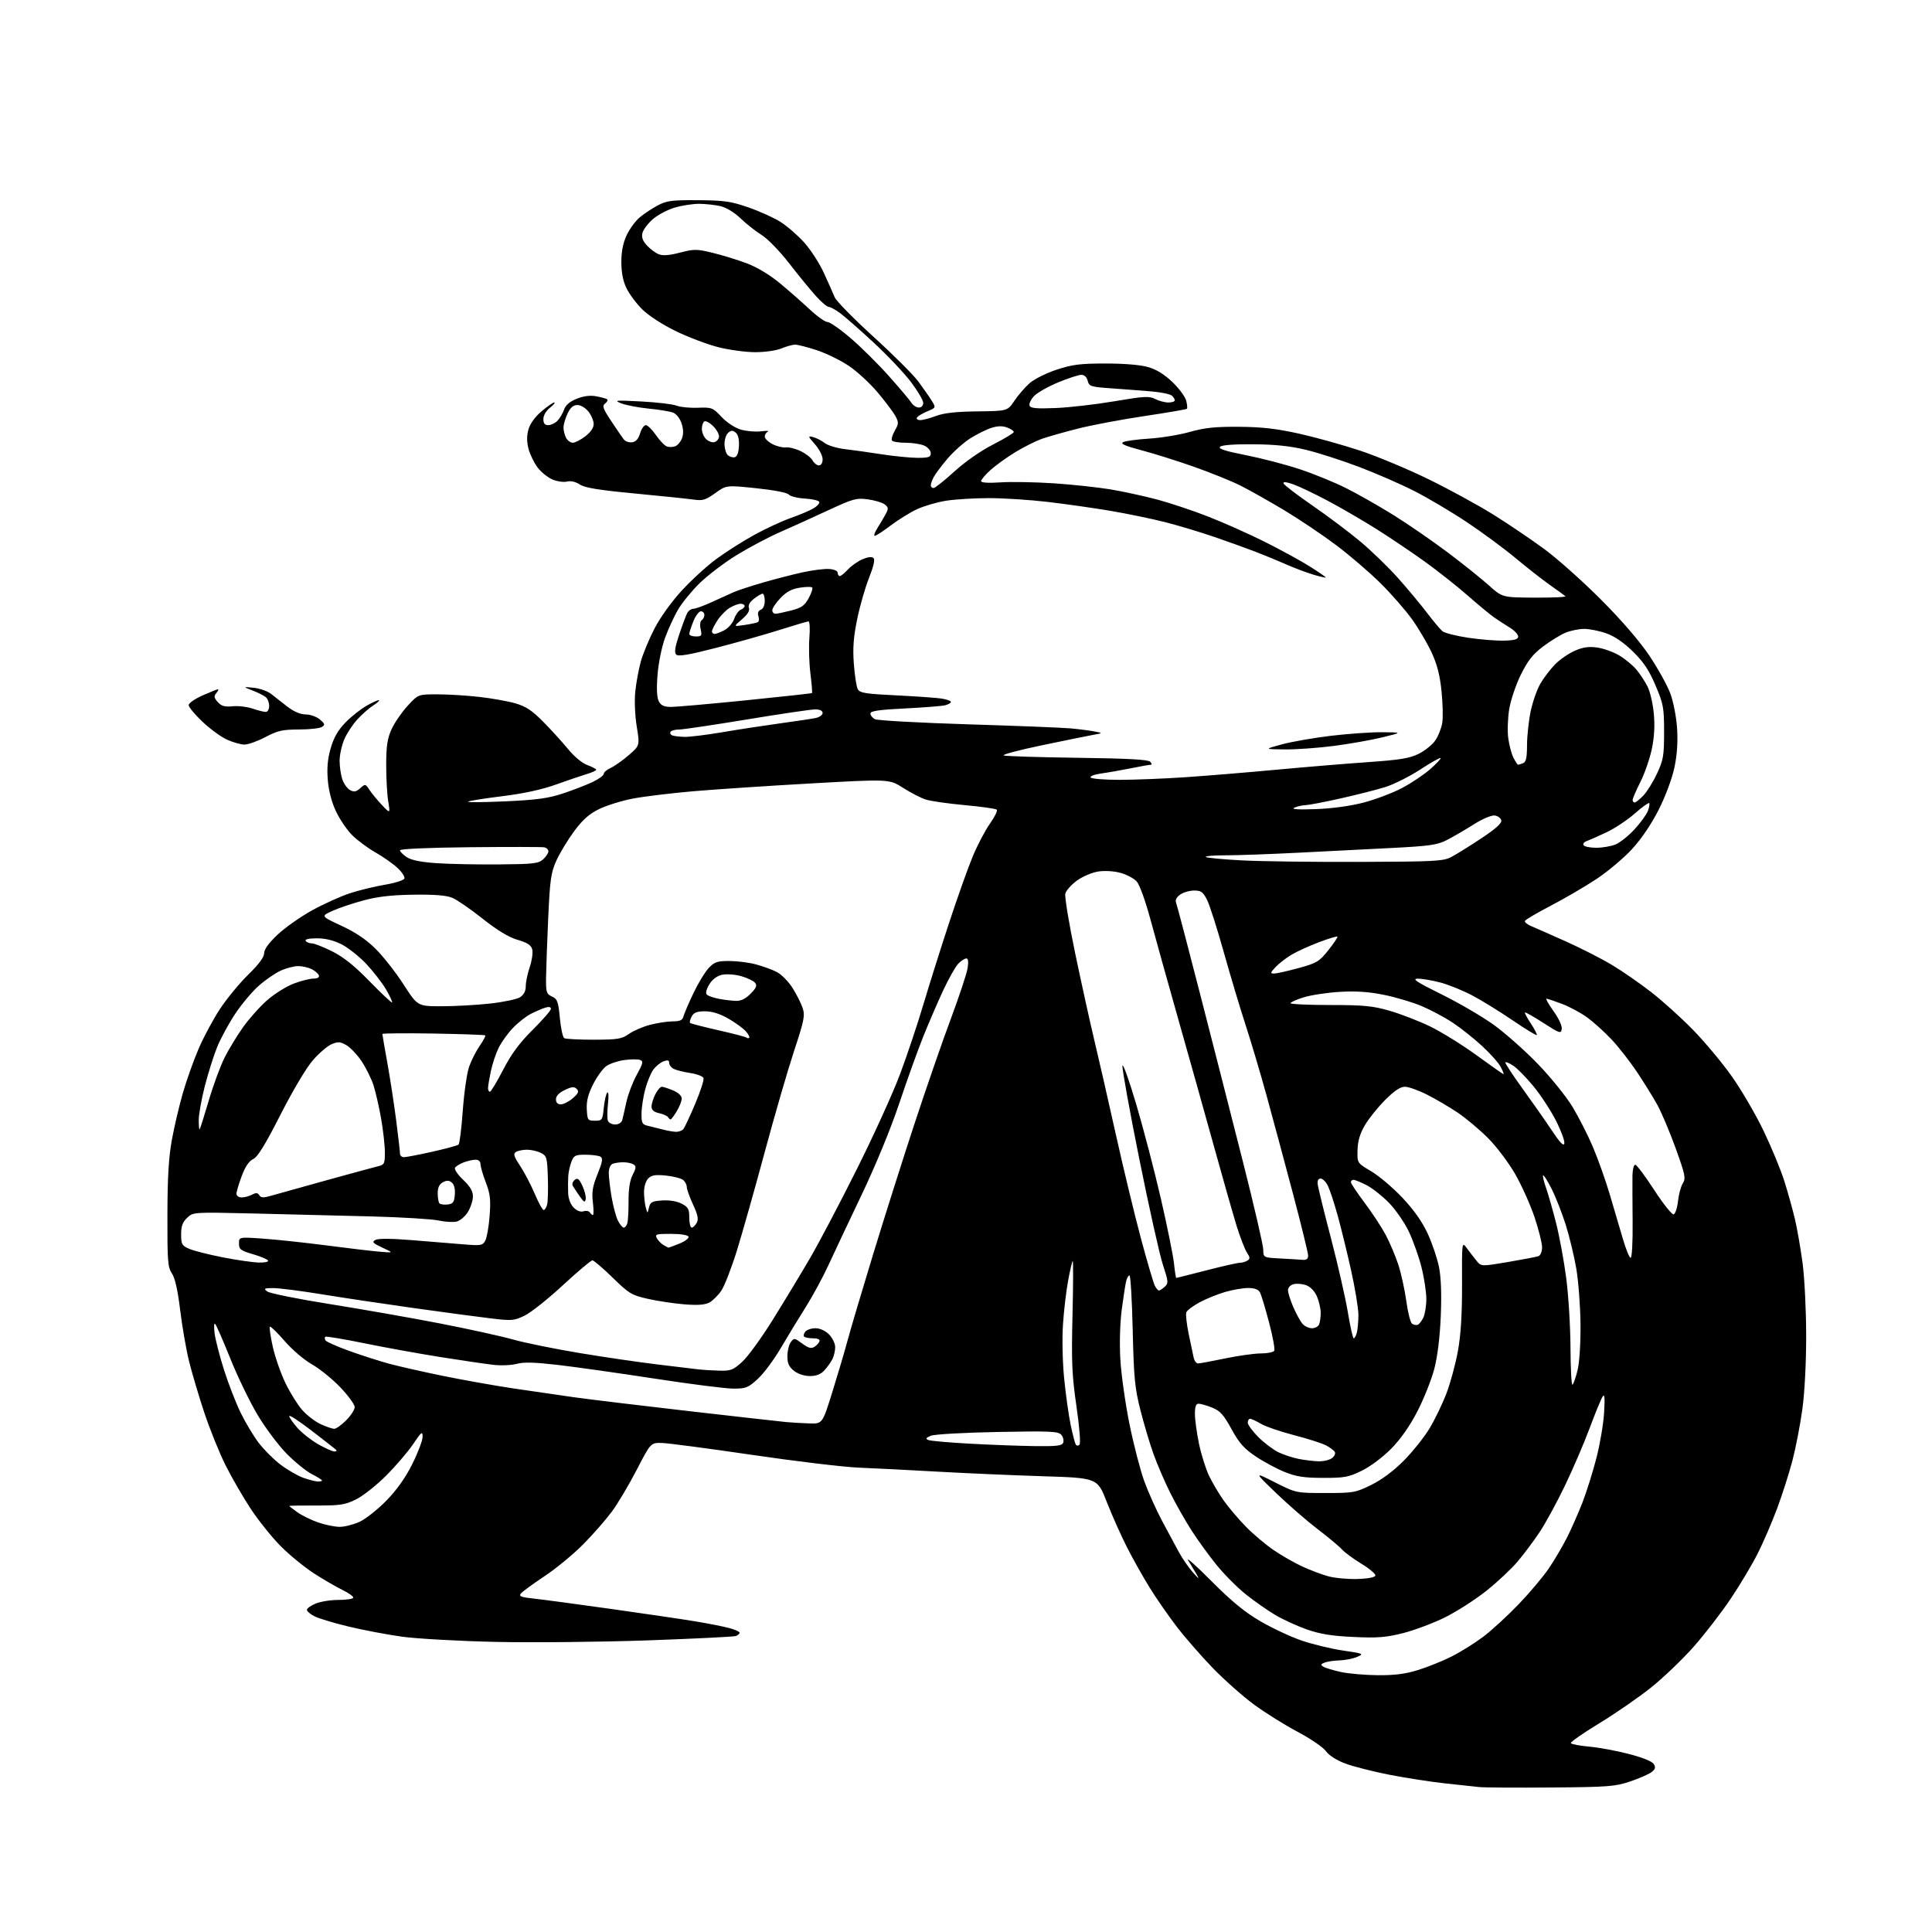 <?xml version="1.0" encoding="UTF-8" standalone="no"?>
<svg 
  version="1.1" 
  xmlns="http://www.w3.org/2000/svg" 
  xmlns:xlink="http://www.w3.org/1999/xlink" 
  xmlns:svg="http://www.w3.org/2000/svg"
  xmlns:rdf="http://www.w3.org/1999/02/22-rdf-syntax-ns#"
  xmlns:cc="http://creativecommons.org/ns#"
  xmlns:dc="http://purl.org/dc/elements/1.1/"
  viewBox="0 0 768 768"
  width="768"
  height="768"
>
<style>svg {background-color: white; }</style>"
<path stroke="none" fill="black" fill-rule="evenodd" d="M616.50,710.56C602.75,710.67 589.92,710.59 588.00,710.38C586.08,710.17 580.00,709.52 574.50,708.93C569.00,708.34 559.10,706.81 552.50,705.53C545.90,704.24 537.92,702.22 534.77,701.03C531.29,699.72 528.27,697.79 527.07,696.10C525.99,694.58 520.92,691.12 515.82,688.42C510.71,685.71 502.92,680.85 498.52,677.61C494.11,674.37 486.74,667.85 482.15,663.11C477.56,658.38 471.12,651.00 467.84,646.72C464.55,642.44 459.69,635.44 457.04,631.16C454.38,626.88 450.29,619.58 447.93,614.94C445.58,610.30 441.98,602.23 439.94,597.00C436.23,587.50 436.23,587.50 414.36,586.82C402.34,586.44 383.50,585.62 372.50,584.99C361.50,584.37 347.55,583.66 341.50,583.42C335.45,583.18 316.32,580.89 299.00,578.34C281.68,575.79 265.51,573.66 263.09,573.60C258.68,573.50 258.68,573.50 253.09,584.30C250.01,590.25 245.58,597.71 243.22,600.89C240.87,604.07 235.78,609.89 231.90,613.83C228.02,617.76 221.10,623.47 216.53,626.51C211.95,629.56 207.69,632.67 207.07,633.42C206.13,634.55 207.04,634.91 212.21,635.47C215.67,635.84 229.53,637.69 243.00,639.59C256.48,641.49 271.55,643.71 276.50,644.53C281.45,645.35 287.41,646.52 289.75,647.14C292.09,647.76 294.00,648.60 294.00,649.02C294.00,649.44 293.35,650.03 292.56,650.34C291.77,650.64 275.91,651.42 257.31,652.08C238.71,652.73 211.57,653.00 197.00,652.68C182.43,652.36 165.66,651.42 159.75,650.60C153.84,649.77 144.26,647.96 138.48,646.56C132.69,645.17 126.61,643.33 124.98,642.49C123.34,641.64 122.00,640.49 122.00,639.92C122.00,639.36 123.56,638.25 125.47,637.45C127.38,636.65 131.40,636.00 134.41,636.00C137.42,636.00 140.11,635.63 140.39,635.18C140.67,634.72 138.80,633.33 136.23,632.08C133.66,630.83 128.51,627.84 124.78,625.43C121.06,623.02 115.18,618.22 111.73,614.77C108.28,611.32 102.92,604.67 99.82,600.00C96.72,595.32 92.15,587.44 89.67,582.48C87.19,577.52 83.38,568.07 81.19,561.48C79.00,554.89 76.27,545.67 75.12,541.00C73.98,536.33 72.40,527.19 71.61,520.71C70.65,512.84 69.57,508.02 68.34,506.21C66.70,503.79 66.50,501.30 66.55,483.00C66.58,468.03 67.06,459.97 68.32,453.10C69.27,447.92 71.22,439.60 72.66,434.60C74.09,429.59 76.92,421.63 78.95,416.90C80.98,412.18 84.85,404.98 87.56,400.90C90.26,396.83 95.29,390.75 98.74,387.38C102.90,383.31 105.00,380.48 105.00,378.92C105.00,377.38 106.83,374.84 110.34,371.54C113.28,368.77 119.47,364.41 124.09,361.86C128.72,359.31 135.50,356.25 139.16,355.06C142.82,353.87 149.09,352.35 153.08,351.68C157.08,351.01 160.53,349.90 160.76,349.22C160.99,348.53 159.76,346.64 158.02,345.02C156.28,343.39 152.34,340.62 149.26,338.86C146.18,337.10 142.00,334.00 139.97,331.97C137.94,329.94 135.06,325.71 133.57,322.56C131.86,318.95 130.66,314.38 130.31,310.12C129.91,305.33 130.23,301.69 131.45,297.45C132.68,293.18 134.33,290.29 137.33,287.20C139.62,284.84 143.48,281.79 145.90,280.44C148.32,279.08 150.47,278.14 150.68,278.35C150.89,278.56 149.81,279.52 148.28,280.49C146.75,281.46 143.99,283.88 142.14,285.88C140.29,287.87 137.93,291.45 136.89,293.83C135.85,296.22 135.00,300.09 135.00,302.43C135.00,304.78 135.50,308.13 136.11,309.87C136.71,311.62 138.10,313.52 139.19,314.10C140.73,314.93 141.61,314.76 143.20,313.33C145.19,311.55 145.28,311.56 146.87,314.00C147.77,315.37 149.99,318.07 151.82,320.00C155.14,323.50 155.14,323.50 154.32,318.50C153.87,315.75 153.51,309.23 153.52,304.00C153.54,296.45 153.98,293.54 155.68,289.82C156.86,287.25 159.72,283.09 162.04,280.57C166.25,276.00 166.25,276.00 173.88,276.01C178.07,276.01 185.55,276.47 190.50,277.03C195.45,277.59 201.90,278.73 204.84,279.58C208.99,280.77 211.46,282.39 215.84,286.81C218.95,289.95 223.41,294.85 225.75,297.69C228.26,300.75 231.43,303.39 233.50,304.14C235.42,304.83 237.00,305.67 237.00,305.99C237.00,306.32 235.31,307.09 233.25,307.70C231.19,308.32 225.68,310.19 221.00,311.87C215.36,313.89 208.13,315.46 199.53,316.52C192.39,317.40 186.31,318.37 186.03,318.68C185.74,318.99 192.47,318.92 201.00,318.54C213.36,317.97 217.97,317.34 223.74,315.43C227.72,314.11 233.00,312.07 235.49,310.90C237.97,309.73 240.00,308.26 240.00,307.63C240.00,307.00 241.24,305.93 242.75,305.26C244.26,304.58 247.49,302.30 249.92,300.20C254.34,296.38 254.34,296.38 253.11,288.77C252.40,284.37 252.16,278.50 252.54,274.83C252.91,271.35 253.89,266.02 254.72,263.00C255.55,259.98 257.99,254.08 260.15,249.90C262.45,245.44 266.93,239.19 271.02,234.76C274.85,230.60 281.02,224.96 284.74,222.22C288.46,219.47 295.22,215.18 299.76,212.67C304.30,210.17 310.83,207.14 314.26,205.94C317.69,204.73 321.74,203.03 323.26,202.15C324.78,201.28 325.87,200.09 325.68,199.53C325.49,198.96 322.93,198.36 319.99,198.19C317.04,198.02 314.15,197.31 313.57,196.60C312.94,195.84 307.65,194.81 300.63,194.08C288.75,192.84 288.75,192.84 284.32,196.02C280.48,198.78 279.34,199.12 275.70,198.59C273.39,198.26 262.88,197.17 252.35,196.17C238.03,194.82 232.52,193.92 230.51,192.60C228.83,191.50 226.90,191.06 225.41,191.43C224.10,191.76 221.50,191.40 219.64,190.62C217.78,189.85 215.12,187.70 213.72,185.86C212.33,184.01 210.70,180.69 210.11,178.47C209.37,175.69 209.36,173.29 210.05,170.77C210.68,168.48 212.63,165.76 215.21,163.55C217.49,161.60 219.79,160.00 220.31,160.00C220.84,160.00 220.08,160.93 218.63,162.07C217.08,163.29 216.00,165.14 216.00,166.57C216.00,168.30 216.55,169.00 217.93,169.00C218.99,169.00 220.62,168.24 221.55,167.31C222.48,166.38 223.66,164.39 224.19,162.89C224.84,161.03 226.45,159.64 229.27,158.51C232.01,157.41 234.60,157.08 236.95,157.52C238.89,157.88 240.85,158.41 241.30,158.69C241.75,158.96 241.43,159.71 240.60,160.35C239.28,161.35 239.61,162.30 243.04,167.50C245.22,170.80 247.49,174.09 248.09,174.81C248.69,175.53 250.16,175.98 251.34,175.81C252.79,175.60 253.81,174.43 254.46,172.25C254.98,170.46 256.00,169.00 256.72,169.00C257.43,169.00 259.25,170.79 260.76,172.97C262.27,175.15 264.22,177.19 265.11,177.49C265.99,177.80 267.49,177.75 268.44,177.39C269.38,177.02 270.58,175.60 271.11,174.22C271.74,172.55 271.68,170.57 270.93,168.29C270.28,166.31 268.85,164.51 267.53,164.01C266.28,163.54 261.93,162.82 257.88,162.43C253.82,162.03 248.93,161.09 247.00,160.35C243.84,159.12 244.62,159.05 254.94,159.59C261.23,159.92 267.53,160.67 268.94,161.25C270.35,161.83 274.13,162.21 277.34,162.09C282.95,161.88 283.33,162.03 286.84,165.74C288.99,168.02 292.17,170.10 294.53,170.78C296.74,171.42 300.34,171.73 302.53,171.46C304.71,171.20 305.94,171.25 305.25,171.57C304.56,171.90 304.00,172.79 304.00,173.56C304.00,174.32 305.38,175.66 307.07,176.54C308.76,177.41 311.13,178.00 312.34,177.84C313.54,177.68 316.21,178.34 318.25,179.32C320.30,180.29 322.44,181.96 323.02,183.04C323.60,184.12 324.73,185.00 325.54,185.00C326.43,185.00 327.00,184.03 327.00,182.53C327.00,181.18 325.64,178.52 323.97,176.62C321.13,173.39 321.08,173.21 323.22,173.75C324.48,174.06 326.54,175.12 327.80,176.09C329.07,177.07 332.67,178.16 335.80,178.53C338.94,178.89 345.55,179.82 350.50,180.59C355.45,181.36 361.86,181.99 364.75,182.00C369.18,182.00 370.00,181.71 370.00,180.16C370.00,179.15 368.85,177.80 367.45,177.16C366.05,176.52 362.70,176.00 360.01,176.00C357.32,176.00 354.86,175.59 354.55,175.09C354.24,174.59 354.77,172.83 355.71,171.18C357.25,168.50 357.28,167.89 355.98,165.46C355.18,163.96 352.03,159.76 348.99,156.12C345.95,152.48 340.76,147.69 337.47,145.47C334.17,143.25 328.43,140.44 324.72,139.22C321.00,138.00 317.12,137.00 316.10,137.00C315.08,137.00 312.63,137.68 310.65,138.50C308.64,139.34 304.04,140.00 300.19,140.00C296.41,140.00 289.76,139.09 285.41,137.98C281.06,136.86 273.45,133.98 268.50,131.56C263.28,129.01 257.73,125.40 255.28,122.95C252.95,120.64 250.14,116.86 249.03,114.55C247.66,111.73 247.00,108.35 247.00,104.17C247.00,99.95 247.67,96.55 249.11,93.48C250.28,91.01 252.59,87.84 254.25,86.45C255.91,85.05 259.12,82.91 261.38,81.70C265.00,79.77 266.95,79.51 277.50,79.58C287.89,79.66 290.57,80.04 297.50,82.44C301.90,83.97 307.64,86.56 310.25,88.21C312.87,89.86 317.10,93.53 319.65,96.36C322.21,99.19 325.75,104.65 327.51,108.50C329.27,112.35 331.20,116.69 331.79,118.15C332.38,119.61 339.31,126.67 347.18,133.83C355.06,140.99 363.10,149.02 365.06,151.67C367.02,154.33 369.41,157.75 370.36,159.28C372.09,162.06 372.09,162.06 368.61,163.52C366.70,164.32 364.85,165.43 364.51,165.98C364.16,166.54 364.75,167.00 365.82,167.00C366.88,167.00 369.72,166.25 372.12,165.34C375.21,164.17 380.04,163.63 388.50,163.53C400.50,163.39 400.50,163.39 403.24,159.31C404.75,157.06 407.49,153.90 409.32,152.29C411.16,150.68 416.00,148.27 420.08,146.93C426.27,144.90 429.49,144.50 439.50,144.50C446.96,144.50 453.37,145.04 456.44,145.93C459.77,146.90 462.94,148.87 466.12,151.93C468.72,154.45 471.16,157.76 471.54,159.30C471.93,160.83 472.05,162.28 471.82,162.51C471.59,162.74 463.98,164.04 454.90,165.40C445.82,166.75 433.92,169.00 428.45,170.39C422.98,171.78 416.54,173.60 414.14,174.45C411.74,175.30 407.02,177.66 403.65,179.71C400.28,181.76 395.83,184.96 393.76,186.83C391.69,188.70 390.00,190.69 390.00,191.25C390.00,191.89 392.83,192.07 397.75,191.75C402.01,191.46 411.57,191.64 419.00,192.13C426.43,192.63 436.55,193.72 441.50,194.55C446.45,195.38 454.68,197.17 459.80,198.52C464.91,199.87 474.15,202.95 480.32,205.37C486.50,207.78 496.68,212.33 502.96,215.48C509.23,218.63 517.21,223.00 520.68,225.19C524.16,227.38 527.00,229.34 527.00,229.54C527.00,229.73 524.80,229.24 522.11,228.44C519.42,227.64 514.59,225.82 511.36,224.39C508.14,222.97 502.57,220.67 499.00,219.30C495.43,217.92 488.00,215.25 482.50,213.37C477.00,211.48 468.23,208.85 463.00,207.52C457.77,206.20 448.10,204.20 441.50,203.08C434.90,201.96 423.65,200.36 416.51,199.52C409.36,198.68 398.78,198.00 393.01,198.01C387.23,198.01 379.57,198.49 376.00,199.06C372.43,199.63 367.25,201.15 364.50,202.43C361.75,203.72 357.06,206.62 354.07,208.88C351.08,211.15 348.23,213.00 347.73,213.00C347.23,213.00 347.75,211.54 348.89,209.75C350.03,207.96 351.51,205.44 352.19,204.14C353.24,202.13 353.15,201.59 351.63,200.47C350.65,199.75 347.64,198.86 344.95,198.49C340.48,197.88 339.12,198.25 329.28,202.82C323.35,205.58 314.68,209.51 310.00,211.56C305.32,213.62 297.52,217.76 292.65,220.77C287.78,223.78 281.22,228.78 278.07,231.87C274.92,234.97 271.07,239.70 269.50,242.38C267.94,245.06 265.61,250.14 264.33,253.67C263.03,257.24 261.72,263.73 261.37,268.35C260.94,273.91 261.12,277.35 261.90,278.82C262.78,280.46 263.99,281.00 266.79,281.01C268.83,281.01 282.20,279.83 296.50,278.39C310.80,276.94 322.63,275.65 322.79,275.50C322.95,275.36 322.67,271.86 322.15,267.71C321.64,263.57 321.45,257.21 321.74,253.59C322.04,249.97 321.87,247.01 321.39,247.02C320.90,247.03 315.77,248.54 310.00,250.37C304.23,252.20 292.85,255.42 284.72,257.52C273.82,260.33 269.64,261.04 268.82,260.22C267.99,259.39 268.30,257.31 269.97,252.30C271.22,248.56 272.66,244.71 273.16,243.75C273.66,242.79 274.76,242.00 275.60,242.00C276.44,242.00 279.69,240.83 282.81,239.40C285.94,237.97 289.85,236.20 291.50,235.46C293.15,234.73 298.32,233.01 303.00,231.66C307.68,230.30 314.79,228.45 318.82,227.56C322.84,226.67 327.68,226.05 329.57,226.18C331.59,226.31 333.00,226.94 333.00,227.70C333.00,228.42 333.37,229.00 333.83,229.00C334.28,229.00 335.74,227.82 337.08,226.37C338.41,224.93 341.02,223.09 342.88,222.30C345.08,221.37 346.61,221.21 347.24,221.84C347.87,222.47 347.25,225.21 345.48,229.65C343.97,233.41 341.85,240.77 340.77,246.00C339.28,253.20 338.95,257.52 339.41,263.84C339.75,268.43 340.45,272.97 340.97,273.95C341.78,275.46 344.01,275.82 356.21,276.41C364.07,276.80 372.19,277.37 374.25,277.68C376.31,278.00 378.00,278.60 378.00,279.02C378.00,279.44 376.97,280.04 375.72,280.36C374.47,280.67 367.27,281.24 359.72,281.62C349.41,282.13 346.00,282.63 346.00,283.62C346.00,284.34 346.80,285.36 347.78,285.88C348.75,286.40 365.29,287.32 384.53,287.92C403.76,288.51 422.20,289.24 425.50,289.54C428.80,289.84 433.07,290.38 435.00,290.75C438.50,291.41 438.50,291.41 434.50,292.13C432.30,292.53 423.07,294.40 414.00,296.30C404.93,298.19 398.18,299.99 399.00,300.30C399.82,300.62 412.98,301.03 428.24,301.23C448.15,301.49 456.33,301.93 457.19,302.79C457.86,303.46 457.97,304.00 457.45,304.00C456.93,304.00 453.35,304.63 449.50,305.41C445.65,306.18 440.35,307.11 437.73,307.47C435.11,307.83 433.22,308.55 433.54,309.06C433.86,309.58 439.01,310.00 444.98,310.00C450.95,310.00 462.74,309.53 471.17,308.96C479.60,308.39 495.73,307.06 507.00,306.01C518.27,304.96 534.70,303.60 543.50,302.98C556.60,302.07 560.32,301.46 564.00,299.63C566.48,298.39 569.45,295.97 570.61,294.25C571.78,292.52 573.00,289.40 573.33,287.30C573.66,285.21 573.52,279.52 573.02,274.66C572.36,268.28 571.25,263.99 569.04,259.27C567.35,255.66 563.87,249.76 561.30,246.16C558.72,242.56 553.10,236.12 548.80,231.86C544.50,227.60 536.58,220.80 531.20,216.75C525.82,212.70 516.49,206.42 510.46,202.80C504.43,199.19 496.60,194.78 493.06,193.01C489.52,191.23 481.20,187.87 474.56,185.53C467.93,183.19 458.53,180.24 453.68,178.97C447.32,177.30 445.29,176.41 446.43,175.78C447.29,175.30 451.93,174.66 456.75,174.36C461.56,174.06 468.88,172.86 473.00,171.69C478.87,170.03 483.11,169.59 492.50,169.66C501.58,169.72 507.41,170.39 516.44,172.39C523.00,173.85 533.94,176.90 540.74,179.16C547.54,181.42 559.79,186.55 567.97,190.55C576.15,194.56 587.72,200.87 593.67,204.59C599.63,208.30 608.77,214.50 614.00,218.35C619.23,222.21 629.35,231.25 636.51,238.44C644.65,246.60 651.82,254.93 655.65,260.65C659.02,265.68 662.76,272.41 663.95,275.60C665.18,278.89 666.36,284.91 666.66,289.46C667.02,294.83 666.68,299.99 665.63,305.00C664.72,309.35 662.12,316.37 659.44,321.71C656.53,327.49 652.58,333.35 648.83,337.45C645.54,341.04 639.17,346.41 634.67,349.39C630.18,352.36 622.00,357.14 616.50,360.01C611.00,362.87 606.35,365.61 606.17,366.10C605.99,366.58 607.12,367.50 608.67,368.15C610.23,368.79 616.45,371.54 622.50,374.25C628.55,376.96 636.88,381.21 641.00,383.71C645.12,386.20 652.12,391.06 656.54,394.51C660.96,397.96 668.34,404.62 672.93,409.31C677.52,414.00 684.43,422.26 688.28,427.67C692.13,433.08 697.87,442.90 701.04,449.50C704.21,456.10 707.96,465.18 709.36,469.68C710.77,474.19 712.65,480.94 713.53,484.68C714.41,488.43 715.76,496.23 716.54,502.00C717.32,507.77 717.97,520.70 717.98,530.72C717.99,541.72 717.39,553.40 716.46,560.22C715.61,566.42 713.82,575.63 712.50,580.68C711.17,585.73 708.43,594.28 706.42,599.68C704.40,605.08 700.96,613.08 698.76,617.45C696.57,621.82 691.74,629.92 688.03,635.45C684.32,640.98 677.72,649.55 673.35,654.50C668.99,659.45 661.40,666.73 656.48,670.69C651.56,674.64 642.24,681.09 635.76,685.02C629.29,688.95 624.20,692.51 624.46,692.94C624.72,693.36 627.99,693.98 631.72,694.31C635.45,694.64 642.51,695.94 647.41,697.21C652.85,698.61 656.74,700.17 657.39,701.22C658.22,702.57 658.03,703.28 656.48,704.46C655.39,705.29 651.58,706.96 648.00,708.17C642.08,710.17 639.28,710.38 616.50,710.56zM547.64,665.92C554.32,665.98 558.64,665.43 563.64,663.88C567.42,662.72 573.43,660.30 577.00,658.50C580.58,656.70 586.22,653.18 589.55,650.68C592.87,648.18 599.20,642.38 603.62,637.78C608.03,633.19 613.46,626.74 615.68,623.46C617.91,620.18 621.16,614.65 622.92,611.17C624.68,607.68 627.45,601.38 629.09,597.17C630.72,592.95 633.21,585.00 634.62,579.50C636.04,574.00 637.40,565.90 637.66,561.50C638.01,555.37 637.86,553.91 637.01,555.26C636.39,556.22 634.09,561.85 631.89,567.76C629.69,573.67 625.26,583.97 622.05,590.65C618.84,597.33 614.29,605.66 611.95,609.15C609.61,612.64 605.71,617.85 603.29,620.72C600.87,623.60 595.31,628.81 590.93,632.32C586.54,635.82 579.14,640.58 574.48,642.89C569.82,645.21 562.30,648.03 557.78,649.18C550.92,650.91 547.63,651.17 538.03,650.72C529.38,650.32 524.75,649.57 519.50,647.73C515.65,646.37 510.02,643.80 507.00,642.02C503.98,640.23 498.74,636.57 495.37,633.89C492.00,631.22 486.77,625.98 483.74,622.26C480.71,618.54 476.21,612.35 473.73,608.50C471.25,604.65 467.42,597.90 465.22,593.50C463.02,589.10 460.01,582.12 458.54,578.00C457.06,573.88 454.71,566.00 453.32,560.50C451.11,551.80 450.71,547.67 450.27,528.75C449.99,516.79 449.41,507.00 448.99,507.00C448.56,507.00 447.97,508.01 447.67,509.25C447.36,510.49 446.58,515.55 445.92,520.50C445.22,525.84 444.98,533.89 445.35,540.29C445.68,546.23 447.31,557.78 448.96,565.96C450.61,574.14 453.28,584.44 454.89,588.86C456.50,593.27 459.70,600.39 462.00,604.69C464.30,608.99 467.28,614.52 468.63,617.00C469.97,619.48 472.46,623.08 474.15,625.00C476.64,627.83 476.92,627.97 475.62,625.75C474.73,624.24 473.24,621.76 472.31,620.25C471.38,618.74 475.54,622.45 481.56,628.50C489.52,636.51 494.80,640.84 500.94,644.43C505.58,647.14 512.92,650.59 517.25,652.09C521.57,653.58 529.01,655.39 533.77,656.10C542.08,657.33 542.30,657.43 539.46,658.65C537.83,659.34 534.70,659.96 532.50,660.03C530.30,660.09 527.63,660.48 526.57,660.90C524.97,661.52 524.89,661.81 526.07,662.55C526.85,663.04 529.98,663.98 533.00,664.64C536.02,665.30 542.62,665.87 547.64,665.92zM539.42,627.68C543.59,627.57 546.49,627.04 546.72,626.35C546.93,625.72 544.47,623.61 541.25,621.65C538.03,619.70 534.52,617.12 533.45,615.92C532.38,614.72 528.01,611.08 523.74,607.82C519.47,604.56 512.04,598.10 507.24,593.48C498.50,585.06 498.50,585.06 506.86,589.28C515.23,593.50 515.23,593.50 526.89,593.50C538.02,593.50 538.85,593.35 545.13,590.26C549.34,588.18 554.00,584.70 558.08,580.58C561.58,577.03 566.14,571.33 568.21,567.90C570.29,564.47 573.31,558.23 574.93,554.04C576.54,549.84 578.63,542.15 579.56,536.95C580.73,530.39 581.22,522.31 581.18,510.50C581.12,493.50 581.12,493.50 583.08,496.17C584.17,497.64 585.90,499.89 586.93,501.16C588.80,503.47 588.80,503.47 599.52,501.66C605.41,500.66 610.86,499.61 611.62,499.32C612.38,499.02 613.00,497.44 613.00,495.79C613.00,494.14 611.65,488.78 610.01,483.87C608.36,478.95 604.90,471.24 602.31,466.72C599.72,462.20 594.87,455.77 591.55,452.44C588.22,449.10 582.80,444.55 579.50,442.32C576.20,440.10 570.70,436.86 567.28,435.14C563.86,433.41 559.89,432.00 558.46,432.00C556.67,432.00 554.26,433.61 550.62,437.25C547.74,440.14 544.11,444.65 542.57,447.28C540.59,450.68 539.73,453.56 539.64,457.19C539.50,462.32 539.50,462.32 545.07,465.60C548.14,467.41 553.72,472.14 557.47,476.11C562.07,480.99 565.35,485.65 567.55,490.42C569.35,494.31 571.37,500.33 572.05,503.80C572.85,507.92 573.09,514.67 572.72,523.30C572.36,531.75 571.43,539.30 570.12,544.27C568.99,548.55 565.98,556.10 563.42,561.06C560.40,566.90 556.75,572.11 553.03,575.88C549.78,579.19 544.76,582.95 541.40,584.60C536.14,587.19 534.47,587.50 526.00,587.48C518.44,587.47 515.33,587.00 510.76,585.17C507.61,583.90 502.41,581.12 499.21,578.98C494.54,575.86 492.63,573.72 489.55,568.10C486.40,562.35 485.03,560.83 481.84,559.55C479.71,558.70 477.29,558.00 476.48,558.00C475.42,558.00 475.00,559.14 475.00,562.04C475.00,564.27 475.72,569.55 476.59,573.79C477.47,578.03 479.25,583.76 480.56,586.53C481.87,589.30 484.53,593.79 486.47,596.53C488.41,599.26 492.36,603.91 495.25,606.87C498.14,609.82 503.12,614.03 506.33,616.21C509.54,618.40 514.67,621.33 517.73,622.73C520.79,624.14 525.37,625.86 527.90,626.57C530.43,627.28 535.61,627.78 539.42,627.68zM135.00,606.95C136.93,606.95 140.47,606.06 142.88,604.97C145.28,603.88 150.07,600.11 153.51,596.60C157.71,592.31 161.11,587.53 163.88,582.00C166.15,577.47 168.00,572.58 167.99,571.13C167.98,568.80 167.56,569.12 164.27,574.00C162.23,577.02 157.40,582.67 153.53,586.55C149.66,590.43 144.25,594.71 141.50,596.05C137.12,598.20 135.17,598.50 125.75,598.46C119.84,598.44 115.00,598.52 115.00,598.64C115.00,598.76 116.45,599.90 118.23,601.16C120.01,602.43 123.72,604.24 126.48,605.20C129.24,606.15 133.07,606.94 135.00,606.95zM126.25,588.92C127.21,588.96 128.00,588.78 128.00,588.52C128.00,588.26 126.18,587.11 123.95,585.97C121.72,584.84 117.21,581.18 113.93,577.85C110.65,574.52 105.45,567.57 102.36,562.40C99.28,557.23 94.40,547.15 91.53,539.99C88.66,532.83 85.95,526.65 85.51,526.24C85.08,525.83 84.99,527.58 85.32,530.12C85.66,532.67 87.34,539.19 89.07,544.62C90.80,550.06 93.75,557.65 95.62,561.50C97.49,565.35 100.71,570.74 102.78,573.48C104.85,576.21 108.79,580.15 111.52,582.22C114.26,584.29 118.30,586.63 120.50,587.42C122.70,588.20 125.29,588.88 126.25,588.92zM524.06,580.89C526.02,580.95 528.45,580.39 529.46,579.65C530.48,578.91 530.98,577.78 530.59,577.14C530.20,576.51 528.59,575.32 527.02,574.51C525.46,573.70 519.76,571.89 514.37,570.49C508.98,569.09 503.07,567.06 501.23,565.97C499.39,564.89 497.46,564.00 496.94,564.00C496.42,564.00 496.00,564.69 496.00,565.53C496.00,566.37 497.91,568.96 500.25,571.30C502.59,573.63 506.20,576.34 508.27,577.33C510.34,578.31 513.94,579.49 516.27,579.95C518.60,580.40 522.10,580.83 524.06,580.89zM132.95,576.99C133.81,577.00 134.01,576.67 133.45,576.18C132.93,575.72 128.56,572.32 123.75,568.62C118.94,564.92 115.00,562.35 115.00,562.91C115.00,563.47 116.43,565.56 118.17,567.54C119.92,569.53 123.63,572.47 126.42,574.07C129.21,575.67 132.15,576.99 132.95,576.99zM411.28,574.85C420.08,574.97 422.17,574.72 422.64,573.49C422.96,572.66 422.63,571.26 421.90,570.38C420.73,568.97 417.69,568.83 396.54,569.23C383.04,569.49 371.40,570.15 370.00,570.74C368.01,571.59 367.82,571.93 369.07,572.44C369.94,572.79 377.36,573.44 385.57,573.89C393.78,574.34 405.35,574.77 411.28,574.85zM429.11,574.29C429.62,573.78 429.11,567.33 427.90,558.95C426.10,546.52 425.89,541.44 426.34,522.65C426.63,510.63 426.66,501.00 426.41,501.25C426.16,501.50 425.34,505.04 424.59,509.10C423.83,513.17 422.91,521.00 422.55,526.50C422.17,532.13 422.38,541.52 423.02,548.00C423.65,554.33 424.81,562.59 425.59,566.36C426.38,570.13 427.29,573.66 427.62,574.20C427.97,574.76 428.60,574.80 429.11,574.29zM132.85,567.98C133.59,567.99 135.73,566.47 137.60,564.60C139.47,562.73 141.00,560.36 141.00,559.33C141.00,558.31 138.41,554.76 135.25,551.45C132.09,548.15 127.03,544.05 124.00,542.35C120.91,540.61 116.15,536.54 113.14,533.07C110.19,529.68 107.55,527.12 107.27,527.39C107.00,527.67 107.52,531.22 108.42,535.30C109.33,539.37 111.57,545.84 113.41,549.68C115.25,553.51 118.27,558.38 120.12,560.48C121.97,562.59 125.29,565.13 127.49,566.14C129.70,567.14 132.11,567.97 132.85,567.98zM321.72,565.83C326.94,566.00 326.94,566.00 330.90,553.25C333.08,546.24 335.84,536.90 337.02,532.50C338.21,528.10 342.75,512.80 347.11,498.50C351.48,484.20 358.82,461.02 363.43,447.00C368.04,432.98 374.55,414.14 377.91,405.15C381.26,396.16 384.29,387.05 384.63,384.90C385.05,382.30 384.88,381.00 384.13,381.00C383.51,381.00 382.09,381.91 380.98,383.02C379.88,384.12 377.14,388.96 374.90,393.77C372.67,398.57 369.10,406.84 366.97,412.15C364.84,417.45 360.56,429.38 357.45,438.65C354.06,448.76 348.08,463.29 342.49,475.00C337.37,485.73 331.41,498.36 329.24,503.08C327.07,507.80 323.04,515.22 320.29,519.58C317.54,523.94 313.08,531.26 310.39,535.85C307.70,540.45 303.60,545.96 301.27,548.10C297.43,551.64 296.54,552.00 291.57,552.00C288.56,552.00 274.49,550.22 260.30,548.03C246.11,545.85 228.80,543.40 221.83,542.59C212.57,541.51 208.16,541.39 205.41,542.15C203.35,542.72 199.15,542.90 196.08,542.54C193.01,542.19 183.53,540.79 175.00,539.44C166.47,538.08 152.81,535.61 144.63,533.93C136.46,532.26 129.55,531.12 129.28,531.38C129.02,531.65 129.07,532.30 129.40,532.84C129.73,533.37 133.94,535.24 138.75,536.98C143.56,538.72 150.65,541.00 154.50,542.05C158.35,543.10 168.03,545.29 176.00,546.92C183.97,548.55 196.57,550.80 204.00,551.91C211.43,553.02 222.45,554.62 228.50,555.47C234.55,556.31 255.03,558.78 274.00,560.96C292.98,563.13 310.30,565.08 312.50,565.29C314.70,565.49 318.85,565.74 321.72,565.83zM625.08,550.45C625.47,550.21 626.38,547.64 627.09,544.75C627.86,541.64 628.34,534.14 628.27,526.37C628.20,519.15 627.45,509.19 626.59,504.24C625.74,499.28 623.85,491.46 622.40,486.86C620.95,482.26 618.44,475.87 616.82,472.65C615.20,469.43 613.67,467.00 613.42,467.24C613.18,467.49 613.68,469.67 614.54,472.09C615.39,474.52 617.19,480.77 618.52,486.00C619.86,491.23 621.69,501.12 622.59,508.00C623.49,514.88 624.26,527.34 624.29,535.70C624.33,544.06 624.68,550.70 625.08,550.45zM321.96,547.00C319.74,547.00 317.22,546.17 315.63,544.93C313.63,543.35 313.00,541.96 313.00,539.12C313.00,537.06 313.60,534.56 314.34,533.55C315.63,531.78 315.81,531.80 318.88,534.07C321.33,535.88 322.47,536.19 323.73,535.40C324.64,534.83 325.56,533.83 325.77,533.18C326.02,532.45 325.04,532.00 323.25,532.00C321.65,532.00 320.04,531.70 319.68,531.34C319.31,530.98 319.52,530.08 320.13,529.34C320.74,528.60 322.56,528.00 324.17,528.00C325.94,528.00 328.06,528.97 329.55,530.45C330.90,531.81 332.00,534.08 332.00,535.52C332.00,536.96 331.49,539.11 330.88,540.32C330.26,541.52 328.83,543.51 327.70,544.75C326.28,546.31 324.51,547.00 321.96,547.00zM285.75,544.85C290.48,544.99 291.39,544.64 295.03,541.35C297.25,539.35 302.73,531.81 307.21,524.60C311.69,517.40 318.25,506.55 321.79,500.50C325.34,494.45 333.75,478.48 340.49,465.00C347.24,451.52 355.05,434.34 357.85,426.81C360.66,419.28 364.80,406.90 367.05,399.31C369.31,391.71 373.89,377.18 377.23,367.00C380.57,356.82 384.84,344.83 386.72,340.34C388.59,335.85 391.67,330.01 393.54,327.37C395.42,324.72 396.63,322.24 396.23,321.85C395.83,321.46 390.10,320.65 383.50,320.05C376.90,319.45 369.93,318.45 368.00,317.83C366.07,317.21 362.02,315.13 359.00,313.19C353.50,309.68 353.50,309.68 322.50,311.42C305.45,312.38 284.30,313.78 275.50,314.54C266.70,315.31 255.91,316.62 251.52,317.46C247.13,318.30 241.13,320.17 238.18,321.61C234.22,323.55 231.64,325.83 228.27,330.37C225.77,333.74 222.60,338.98 221.22,342.00C219.00,346.89 218.63,349.45 217.92,365.00C217.49,374.62 217.10,385.32 217.06,388.77C217.01,394.47 217.22,395.14 219.43,396.15C221.57,397.12 221.93,398.12 222.55,404.64C222.93,408.70 223.71,412.32 224.28,412.68C224.86,413.03 230.17,413.31 236.07,413.30C245.57,413.27 247.18,413.01 249.96,411.03C251.69,409.80 255.44,408.17 258.30,407.41C261.16,406.65 265.23,406.02 267.34,406.01C270.37,406.00 271.30,405.56 271.72,403.95C272.02,402.83 273.81,398.66 275.70,394.70C277.59,390.74 280.32,386.26 281.76,384.75C284.00,382.39 285.16,382.00 289.94,382.01C293.00,382.02 297.75,382.62 300.50,383.36C303.25,384.09 306.99,385.46 308.81,386.40C310.63,387.34 313.43,390.18 315.03,392.71C316.63,395.24 318.45,398.83 319.06,400.69C320.06,403.70 319.67,405.62 315.65,417.79C313.16,425.33 307.91,443.43 303.98,458.00C300.06,472.57 295.09,490.15 292.95,497.06C290.81,503.96 288.02,511.16 286.75,513.04C285.48,514.93 283.33,517.06 281.97,517.78C280.23,518.71 277.29,518.92 272.00,518.49C267.88,518.16 261.36,517.18 257.53,516.31C251.06,514.85 250.04,514.24 243.53,507.87C239.66,504.10 236.04,501.00 235.48,501.00C234.92,501.00 229.65,505.45 223.76,510.89C217.88,516.34 211.04,521.77 208.56,522.97C204.31,525.03 203.51,525.09 194.78,524.04C189.67,523.43 175.82,521.57 164.00,519.91C152.18,518.25 135.77,515.79 127.53,514.44C119.30,513.10 110.75,512.01 108.53,512.03C104.97,512.06 104.70,512.22 106.25,513.39C107.20,514.12 118.45,516.38 131.25,518.42C144.04,520.46 163.72,523.92 175.00,526.11C186.28,528.30 199.32,531.17 204.00,532.49C208.68,533.81 220.60,536.23 230.50,537.87C240.40,539.52 254.35,541.56 261.50,542.41C268.65,543.26 275.85,544.12 277.50,544.33C279.15,544.53 282.86,544.77 285.75,544.85zM476.27,541.99C476.95,541.98 481.77,541.09 487.00,540.00C492.23,538.91 498.61,538.02 501.19,538.01C503.77,538.01 506.17,537.53 506.52,536.96C506.88,536.39 505.96,531.33 504.48,525.71C503.00,520.10 501.37,514.71 500.86,513.75C500.22,512.56 498.73,512.00 496.15,512.00C494.07,512.00 489.92,512.72 486.93,513.60C483.94,514.47 479.39,516.33 476.81,517.72C474.23,519.12 471.87,520.89 471.58,521.66C471.28,522.43 471.70,526.31 472.52,530.28C473.33,534.25 474.23,538.51 474.52,539.75C474.80,540.99 475.59,541.99 476.27,541.99zM538.13,532.00C538.48,532.00 539.04,530.99 539.37,529.75C539.70,528.51 539.98,525.36 539.99,522.74C539.99,520.13 538.66,512.03 537.03,504.74C535.39,497.46 532.99,487.65 531.68,482.95C530.37,478.24 528.66,473.07 527.89,471.45C527.11,469.83 525.80,468.50 524.99,468.50C523.98,468.50 523.61,469.30 523.84,471.00C524.03,472.38 526.42,482.05 529.15,492.50C531.88,502.95 534.88,516.11 535.81,521.75C536.74,527.38 537.79,532.00 538.13,532.00zM521.55,528.00C522.78,528.00 524.06,527.29 524.39,526.42C524.73,525.55 525.00,523.51 525.00,521.89C525.00,520.26 524.35,517.37 523.55,515.46C522.66,513.34 521.02,511.58 519.34,510.94C517.82,510.36 515.55,510.15 514.29,510.46C512.93,510.80 512.00,511.79 512.00,512.89C512.00,513.91 512.96,516.94 514.12,519.62C515.29,522.31 516.94,525.29 517.78,526.25C518.62,527.21 520.32,528.00 521.55,528.00zM563.50,526.65C564.05,526.48 565.06,525.25 565.74,523.92C566.41,522.59 566.98,519.21 566.99,516.41C566.99,513.61 566.11,507.85 565.03,503.61C563.95,499.38 561.68,493.02 559.99,489.48C558.30,485.95 554.77,480.84 552.13,478.13C549.49,475.43 545.48,472.26 543.21,471.11C540.94,469.95 538.61,469.00 538.04,469.00C537.47,469.00 537.00,469.42 537.00,469.93C537.00,470.45 539.46,474.14 542.47,478.14C545.48,482.14 549.26,487.91 550.88,490.96C552.49,494.00 554.74,499.33 555.87,502.78C556.99,506.24 558.42,512.76 559.04,517.28C559.66,521.79 560.69,525.82 561.33,526.22C561.97,526.63 562.95,526.83 563.50,526.65zM460.71,513.00C461.06,513.00 462.09,512.33 463.00,511.50C464.53,510.11 464.48,509.48 462.27,502.75C460.95,498.76 456.73,479.82 452.88,460.66C449.03,441.51 446.02,424.86 446.19,423.66C446.36,422.47 448.83,429.38 451.68,439.00C454.53,448.62 458.93,465.50 461.47,476.50C464.00,487.50 466.35,499.09 466.68,502.25C467.01,505.41 467.42,508.00 467.57,508.00C467.73,508.00 473.10,506.65 479.50,505.00C485.90,503.35 491.89,501.99 492.82,501.98C493.74,501.98 495.11,501.58 495.86,501.11C496.98,500.40 496.95,499.85 495.66,497.88C494.81,496.57 493.00,491.90 491.63,487.50C490.27,483.10 486.16,468.70 482.51,455.50C478.85,442.30 472.48,419.57 468.34,405.00C464.21,390.43 459.25,372.65 457.32,365.50C455.30,358.02 452.97,351.59 451.83,350.36C450.75,349.18 447.88,347.67 445.47,346.99C442.89,346.27 439.24,346.04 436.62,346.43C434.15,346.80 430.36,348.41 428.10,350.04C425.87,351.66 423.79,354.00 423.48,355.24C423.17,356.48 424.94,367.18 427.41,379.00C429.88,390.82 433.30,406.35 435.01,413.50C436.72,420.65 440.58,437.52 443.57,451.00C446.57,464.48 451.07,483.12 453.57,492.43C456.08,501.75 458.56,510.18 459.10,511.18C459.63,512.18 460.36,513.00 460.71,513.00zM102.81,501.88C105.25,501.95 106.87,501.60 106.54,501.07C106.22,500.55 103.50,499.41 100.48,498.54C95.64,497.13 95.00,496.64 95.00,494.32C95.00,491.70 95.00,491.70 104.75,492.39C110.11,492.77 121.47,493.99 130.00,495.10C138.53,496.21 147.97,497.33 151.00,497.58C156.50,498.04 156.50,498.04 152.00,495.95C148.21,494.20 147.77,493.71 149.21,492.90C150.32,492.28 155.49,492.31 163.71,492.97C170.75,493.54 179.94,494.29 184.14,494.64C191.25,495.23 191.87,495.12 192.92,493.14C193.55,491.97 194.32,487.53 194.64,483.26C195.12,476.82 194.86,474.56 193.11,470.00C191.95,466.98 191.00,463.71 191.00,462.75C191.00,461.69 190.24,461.00 189.07,461.00C188.00,461.00 185.87,461.48 184.34,462.06C182.80,462.65 181.24,463.61 180.88,464.20C180.51,464.79 181.96,466.95 184.10,468.98C186.89,471.64 188.00,473.52 188.00,475.60C187.99,477.19 187.11,479.95 186.03,481.72C184.95,483.50 182.93,485.23 181.55,485.58C180.17,485.92 176.89,485.74 174.27,485.16C171.65,484.59 159.60,483.86 147.50,483.54C135.40,483.22 114.55,482.70 101.16,482.39C76.87,481.81 76.82,481.82 74.41,484.08C72.58,485.80 72.00,487.39 72.00,490.69C72.00,494.63 72.30,495.16 75.25,496.44C77.04,497.21 83.00,498.72 88.50,499.80C94.00,500.88 100.44,501.81 102.81,501.88zM517.75,500.80C519.36,500.94 520.00,500.46 520.00,499.11C520.00,498.07 517.27,486.94 513.94,474.36C510.60,461.79 505.90,444.30 503.48,435.50C501.06,426.70 497.31,414.10 495.16,407.50C493.00,400.90 489.09,387.85 486.47,378.50C483.85,369.15 480.87,359.81 479.84,357.75C478.24,354.57 477.47,354.00 474.70,354.00C472.91,354.00 470.41,354.72 469.16,355.60C467.66,356.65 467.09,357.78 467.51,358.85C467.87,359.76 472.21,376.25 477.15,395.50C482.10,414.75 489.74,444.68 494.13,462.00C498.52,479.32 502.13,494.94 502.16,496.71C502.20,499.91 502.20,499.91 508.85,500.26C512.51,500.45 516.51,500.70 517.75,500.80zM648.21,500.00C648.73,500.00 649.07,493.86 648.99,485.75C648.92,477.91 648.89,469.59 648.93,467.25C648.97,464.91 649.46,463.00 650.03,463.00C650.60,463.00 654.00,467.53 657.59,473.06C661.18,478.60 664.66,482.95 665.31,482.73C665.96,482.52 666.74,480.13 667.04,477.42C667.33,474.71 668.20,471.54 668.96,470.36C670.20,468.44 669.89,466.95 666.07,456.36C663.71,449.84 660.40,442.02 658.71,439.00C657.02,435.98 653.39,430.12 650.63,426.00C647.87,421.88 643.36,416.11 640.60,413.18C637.84,410.25 633.53,406.35 631.02,404.51C628.51,402.67 623.99,400.23 620.98,399.08C617.97,397.94 615.16,397.00 614.75,397.00C614.34,397.00 615.61,399.24 617.57,401.97C619.63,404.84 621.01,407.83 620.82,409.04C620.52,410.98 620.01,410.82 613.52,406.63C609.68,404.15 606.38,402.28 606.19,402.47C606.01,402.66 607.07,404.67 608.57,406.93C610.07,409.19 611.11,411.22 610.88,411.45C610.66,411.67 606.30,409.01 601.21,405.54C596.11,402.06 588.87,397.60 585.13,395.64C581.38,393.67 575.68,391.37 572.45,390.53C569.22,389.69 565.21,389.02 563.54,389.04C561.14,389.07 563.14,390.38 573.07,395.29C579.98,398.70 589.33,404.17 593.84,407.42C598.34,410.68 606.21,417.65 611.30,422.92C616.40,428.19 622.61,435.88 625.10,440.00C627.59,444.12 631.25,451.32 633.23,456.00C635.21,460.68 638.18,469.00 639.82,474.50C641.46,480.00 643.82,487.99 645.05,492.25C646.28,496.51 647.71,500.00 648.21,500.00zM265.73,495.97C265.86,495.99 267.79,495.27 270.02,494.37C272.26,493.48 273.91,492.24 273.71,491.62C273.48,490.95 270.72,490.49 266.75,490.48C260.83,490.46 260.27,490.63 261.10,492.19C261.61,493.14 262.81,494.37 263.76,494.93C264.72,495.48 265.60,495.95 265.73,495.97zM247.96,488.00C248.46,488.00 249.10,487.21 249.38,486.25C249.66,485.29 249.88,481.29 249.86,477.37C249.84,472.59 250.38,469.17 251.51,466.99C252.89,464.31 252.95,463.58 251.84,462.88C251.10,462.41 249.30,462.02 247.83,462.02C246.36,462.01 244.45,462.27 243.58,462.61C242.62,462.98 242.00,464.41 242.00,466.28C242.00,467.96 242.51,472.30 243.13,475.92C243.75,479.54 244.88,483.74 245.65,485.25C246.42,486.76 247.46,488.00 247.96,488.00zM274.96,488.00C275.50,488.00 276.39,487.14 276.96,486.08C277.74,484.61 277.40,482.92 275.50,478.83C274.14,475.90 273.02,472.77 273.01,471.87C273.00,470.98 272.36,469.71 271.57,469.06C270.78,468.40 267.72,467.62 264.76,467.31C260.52,466.88 259.02,467.12 257.69,468.45C256.71,469.43 256.01,471.68 256.01,473.82C256.02,475.84 256.33,478.62 256.71,480.00C257.39,482.50 257.39,482.50 257.98,480.00C258.50,477.84 259.21,477.46 263.24,477.20C266.08,477.01 269.09,477.51 270.95,478.47C273.57,479.83 274.00,480.61 274.00,484.03C274.00,486.21 274.43,488.00 274.96,488.00zM235.70,483.00C236.02,483.00 236.01,480.70 235.67,477.89C235.19,473.81 235.57,471.57 237.54,466.71C239.45,462.01 239.73,460.44 238.76,459.83C238.07,459.39 235.42,459.02 232.87,459.02C228.74,459.00 228.13,459.30 227.17,461.75C226.57,463.26 226.00,465.85 225.89,467.50C225.79,469.15 225.77,472.19 225.85,474.25C225.94,476.54 226.80,478.80 228.05,480.05C229.33,481.33 230.81,481.88 231.97,481.51C232.99,481.18 234.12,481.39 234.47,481.96C234.83,482.53 235.38,483.00 235.70,483.00zM216.13,481.00C216.59,481.00 217.21,479.99 217.51,478.75C217.81,477.51 217.93,472.69 217.78,468.03C217.52,460.13 217.33,459.47 215.00,458.29C213.62,457.60 211.15,457.03 209.50,457.03C207.85,457.03 205.87,457.43 205.09,457.92C203.95,458.65 204.25,459.66 206.73,463.41C208.41,465.94 211.02,470.93 212.54,474.50C214.06,478.08 215.67,481.00 216.13,481.00zM177.96,478.80C180.08,478.55 180.55,477.91 180.80,474.91C180.99,472.65 180.55,470.87 179.61,470.10C178.50,469.17 177.61,469.14 176.06,469.97C174.62,470.74 174.00,472.06 174.00,474.37C174.00,476.18 174.32,477.99 174.71,478.38C175.10,478.77 176.57,478.96 177.96,478.80zM232.82,476.68C232.54,478.17 232.12,477.97 230.40,475.49C229.26,473.85 228.03,471.99 227.67,471.36C227.32,470.74 227.66,469.70 228.44,469.05C229.58,468.10 230.16,468.54 231.51,471.38C232.42,473.30 233.01,475.69 232.82,476.68zM96.07,476.00C97.20,476.00 99.06,475.50 100.19,474.90C101.77,474.05 102.45,474.11 103.07,475.12C103.72,476.16 104.69,476.21 107.70,475.34C109.79,474.73 119.60,471.99 129.50,469.26C139.40,466.52 148.74,463.98 150.25,463.62C152.78,463.01 153.00,462.58 153.00,458.11C153.00,455.44 152.33,449.40 151.50,444.67C150.68,439.95 149.29,433.93 148.43,431.29C147.56,428.66 145.45,424.41 143.74,421.86C142.03,419.31 139.34,416.45 137.75,415.51C135.32,414.08 134.41,414.00 131.89,415.05C130.25,415.72 126.90,418.58 124.44,421.39C121.80,424.40 116.50,433.30 111.52,443.07C105.44,455.03 102.41,459.95 100.64,460.75C98.99,461.51 97.51,463.70 96.10,467.47C94.94,470.55 94.00,473.73 94.00,474.54C94.00,475.35 94.92,476.00 96.07,476.00zM160.56,460.00C161.42,460.00 166.48,459.03 171.81,457.84C177.14,456.64 181.85,455.37 182.27,455.01C182.70,454.65 183.46,448.54 183.97,441.43C184.48,434.32 185.62,426.48 186.49,424.00C187.37,421.52 189.26,417.80 190.69,415.73C192.12,413.66 193.12,411.79 192.90,411.58C192.68,411.37 183.39,411.04 172.25,410.85C161.11,410.66 152.00,410.74 152.00,411.04C152.00,411.33 152.89,416.50 153.98,422.54C155.07,428.57 156.64,438.81 157.48,445.30C158.31,451.79 159.00,457.75 159.00,458.55C159.00,459.35 159.70,460.00 160.56,460.00zM621.85,454.52C622.04,453.53 620.54,449.44 618.50,445.44C616.47,441.43 612.44,435.29 609.56,431.79C606.68,428.30 603.08,424.63 601.57,423.64C600.06,422.65 598.63,422.04 598.39,422.27C598.15,422.51 601.19,427.16 605.13,432.60C609.08,438.05 614.37,445.61 616.90,449.41C620.14,454.28 621.60,455.79 621.85,454.52zM268.63,449.91C269.80,449.96 271.18,449.44 271.71,448.75C272.23,448.06 274.35,443.52 276.40,438.66C278.46,433.80 279.92,429.24 279.65,428.53C279.38,427.83 276.99,426.93 274.33,426.53C271.67,426.13 268.71,425.38 267.75,424.87C266.79,424.35 266.00,423.28 266.00,422.50C266.00,421.44 265.42,421.28 263.78,421.89C262.56,422.34 260.75,423.80 259.75,425.14C258.75,426.47 257.28,430.03 256.48,433.03C255.68,436.04 255.02,440.40 255.01,442.73C255.00,446.53 255.28,447.03 257.75,447.58C259.26,447.93 261.85,448.57 263.50,449.01C265.15,449.46 267.46,449.86 268.63,449.91zM79.37,448.92C79.57,448.69 81.20,443.55 82.98,437.50C84.76,431.45 87.58,423.80 89.23,420.50C90.88,417.20 94.20,411.73 96.61,408.34C99.01,404.95 103.34,400.10 106.24,397.57C109.13,395.04 113.88,392.07 116.79,390.98C119.70,389.89 123.22,389.00 124.62,389.00C126.21,389.00 127.01,388.53 126.75,387.75C126.53,387.06 125.25,385.94 123.92,385.26C122.59,384.59 120.15,384.03 118.50,384.04C116.85,384.04 113.70,384.87 111.50,385.89C109.30,386.90 105.38,389.61 102.80,391.91C100.21,394.20 96.02,399.20 93.49,403.02C90.95,406.83 87.73,412.77 86.32,416.22C84.92,419.68 82.70,426.72 81.38,431.88C80.07,437.04 79.00,443.07 79.00,445.29C79.00,447.52 79.17,449.15 79.37,448.92zM244.54,447.00C245.90,447.00 247.06,446.28 247.35,445.25C247.61,444.29 248.36,441.02 249.02,438.00C249.68,434.98 251.53,430.13 253.13,427.23C255.62,422.71 255.82,421.87 254.47,421.35C253.60,421.02 250.78,421.03 248.19,421.38C245.61,421.73 242.38,422.82 241.00,423.80C239.62,424.79 237.27,428.05 235.76,431.05C233.77,435.00 233.08,437.73 233.26,441.00C233.49,445.28 233.65,445.50 236.50,445.50C239.38,445.50 239.52,445.29 240.02,440.31C240.31,437.46 240.93,434.76 241.41,434.31C241.90,433.85 242.02,435.81 241.68,438.78C241.36,441.69 241.34,444.72 241.65,445.53C241.96,446.34 243.26,447.00 244.54,447.00zM266.57,445.00C266.32,445.00 265.86,444.58 265.55,444.08C265.23,443.57 263.63,442.86 261.99,442.50C259.90,442.04 259.00,441.25 259.00,439.87C259.00,438.79 259.69,436.57 260.53,434.95C261.36,433.33 262.50,432.00 263.06,432.00C263.61,432.00 265.62,432.65 267.53,433.45C269.67,434.34 271.00,435.59 271.00,436.70C270.99,437.69 270.10,439.96 269.01,441.75C267.92,443.54 266.82,445.00 266.57,445.00zM222.94,439.00C224.01,439.00 226.15,437.91 227.69,436.57C229.93,434.63 230.25,433.88 229.26,432.88C228.26,431.87 227.33,431.95 224.51,433.29C222.21,434.39 221.00,435.66 221.00,436.98C221.00,438.31 221.66,439.00 222.94,439.00zM194.75,433.99C195.16,433.98 197.53,430.06 200.00,425.28C203.29,418.91 206.44,414.65 211.75,409.37C215.74,405.41 219.00,401.65 219.00,401.02C219.00,400.28 218.18,400.12 216.75,400.56C215.51,400.94 212.93,402.06 211.00,403.04C209.07,404.03 205.86,406.56 203.86,408.67C201.85,410.77 199.32,414.30 198.23,416.50C197.14,418.70 195.74,422.88 195.12,425.80C194.51,428.71 194.00,431.75 194.00,432.55C194.00,433.35 194.34,433.99 194.75,433.99zM597.67,427.00C597.88,427.00 597.39,425.72 596.58,424.16C595.78,422.60 592.47,418.87 589.23,415.87C585.99,412.87 580.71,408.67 577.49,406.54C574.27,404.40 568.68,401.42 565.07,399.90C561.46,398.39 554.71,396.38 550.07,395.45C544.08,394.24 539.01,393.90 532.57,394.28C527.58,394.58 521.14,395.55 518.25,396.45C515.36,397.34 513.00,398.40 513.00,398.79C513.00,399.18 520.09,399.50 528.75,399.51C542.14,399.51 545.68,399.86 552.38,401.79C556.71,403.04 563.91,405.82 568.38,407.97C572.84,410.12 581.18,415.28 586.90,419.44C592.61,423.60 597.46,427.00 597.67,427.00zM297.83,412.51C298.10,412.23 297.46,411.06 296.41,409.89C295.36,408.72 292.25,406.47 289.50,404.89C286.17,402.98 283.09,402.02 280.29,402.01C277.03,402.00 275.82,402.48 274.95,404.09C274.34,405.23 274.05,406.38 274.30,406.63C274.56,406.89 279.61,408.19 285.53,409.53C291.45,410.87 296.53,412.20 296.81,412.48C297.10,412.77 297.56,412.78 297.83,412.51zM175.55,400.00C180.79,400.00 189.45,399.52 194.79,398.93C200.13,398.34 205.51,397.21 206.75,396.41C208.24,395.44 209.00,393.97 209.00,392.01C209.00,390.39 209.71,386.98 210.58,384.42C211.45,381.86 211.90,378.73 211.58,377.45C211.14,375.70 209.73,374.77 205.75,373.60C202.19,372.55 197.72,369.85 191.86,365.20C187.11,361.42 181.71,357.70 179.86,356.92C177.51,355.92 172.90,355.55 164.50,355.65C155.95,355.76 150.26,356.39 144.72,357.87C140.44,359.00 134.81,360.89 132.22,362.06C127.50,364.18 127.50,364.18 135.75,368.02C141.48,370.69 145.66,373.53 149.44,377.31C152.44,380.31 157.39,386.64 160.45,391.38C166.01,400.00 166.01,400.00 175.55,400.00zM155.85,398.48C156.07,398.27 154.98,395.93 153.44,393.30C151.89,390.66 148.35,386.09 145.57,383.14C142.78,380.19 138.38,376.71 135.79,375.39C132.65,373.80 129.36,373.00 125.97,373.00C122.83,373.00 121.12,373.38 121.50,374.00C121.84,374.55 122.92,375.00 123.90,375.00C124.88,375.00 128.55,376.43 132.05,378.18C136.56,380.44 140.91,383.92 146.94,390.12C151.63,394.93 155.64,398.69 155.85,398.48zM292.50,397.86C294.58,397.92 296.39,397.04 298.39,395.00C300.68,392.66 301.04,391.76 300.12,390.65C299.48,389.88 296.99,388.70 294.58,388.02C292.14,387.34 288.80,387.11 287.03,387.49C284.99,387.94 283.18,389.31 281.95,391.32C280.79,393.24 280.41,394.81 280.97,395.37C281.48,395.88 283.61,396.63 285.70,397.03C287.79,397.44 290.85,397.81 292.50,397.86zM506.46,387.00C507.45,387.00 511.82,386.02 516.18,384.83C523.48,382.83 524.41,382.27 528.07,377.68C530.25,374.94 531.86,372.52 531.64,372.31C531.43,372.10 528.16,373.08 524.39,374.51C520.61,375.93 515.72,378.15 513.51,379.45C511.30,380.75 508.41,382.98 507.08,384.40C504.95,386.68 504.88,387.00 506.46,387.00zM198.15,343.62C212.02,343.51 214.03,343.28 215.90,341.60C217.05,340.55 218.00,339.12 218.00,338.42C218.00,337.72 217.25,337.00 216.34,336.82C215.42,336.65 202.15,336.63 186.84,336.78C170.19,336.95 159.00,337.44 159.00,338.01C159.00,338.53 160.21,339.75 161.70,340.73C163.52,341.93 167.32,342.70 173.45,343.12C178.43,343.47 189.54,343.69 198.15,343.62zM540.50,342.62C570.67,342.51 573.80,342.34 577.00,340.63C578.92,339.61 584.24,336.30 588.80,333.28C594.45,329.56 597.01,327.27 596.79,326.15C596.62,325.24 595.46,324.35 594.21,324.18C592.87,323.99 589.42,325.45 585.72,327.78C582.30,329.94 577.52,332.72 575.09,333.96C571.29,335.89 568.27,336.32 553.09,337.09C543.42,337.58 526.55,338.43 515.60,338.99C504.66,339.54 491.87,340.00 487.19,340.00C482.50,340.00 478.96,340.29 479.32,340.65C479.68,341.01 486.16,341.63 493.74,342.02C501.31,342.41 522.35,342.68 540.50,342.62zM634.59,337.00C637.05,337.00 640.51,336.39 642.28,335.65C644.05,334.90 647.42,332.20 649.78,329.64C652.13,327.08 654.51,323.80 655.06,322.35C655.61,320.91 655.84,319.51 655.58,319.24C655.31,318.98 652.71,320.86 649.80,323.43C646.88,325.99 641.80,329.36 638.50,330.91C635.20,332.46 631.68,334.01 630.69,334.36C629.69,334.70 629.15,335.44 629.50,335.99C629.84,336.55 632.13,337.00 634.59,337.00zM523.00,321.64C529.47,321.41 536.76,320.41 542.00,319.05C546.67,317.83 553.54,315.24 557.25,313.29C560.96,311.35 566.04,307.95 568.54,305.75C571.04,303.55 572.89,301.56 572.66,301.32C572.42,301.09 568.74,303.17 564.49,305.95C560.23,308.72 553.97,311.85 550.58,312.90C547.19,313.95 539.21,315.97 532.84,317.40C526.47,318.83 520.19,320.03 518.88,320.07C517.57,320.11 515.60,320.56 514.50,321.08C513.17,321.70 516.00,321.89 523.00,321.64zM649.81,319.00C650.26,319.00 651.81,317.76 653.26,316.25C654.70,314.74 657.15,310.80 658.69,307.50C661.21,302.12 661.50,300.41 661.50,291.00C661.50,281.30 661.24,279.89 658.11,272.50C655.53,266.42 653.37,263.18 649.11,259.00C645.41,255.37 641.80,252.90 638.50,251.75C635.75,250.78 631.80,249.99 629.72,250.00C627.64,250.00 624.28,250.69 622.26,251.53C620.24,252.38 616.23,254.85 613.36,257.02C609.31,260.08 607.31,262.62 604.54,268.24C602.56,272.26 600.49,278.40 599.92,281.99C599.35,285.56 599.18,290.74 599.56,293.49C599.93,296.25 600.87,299.74 601.64,301.25C602.42,302.76 603.23,304.00 603.44,304.00C603.66,304.00 604.55,303.73 605.42,303.39C606.64,302.92 607.00,301.27 607.02,296.14C607.03,292.49 607.69,286.41 608.49,282.64C609.29,278.86 611.04,273.91 612.39,271.64C613.73,269.36 616.33,265.97 618.16,264.10C620.00,262.22 623.48,259.81 625.90,258.73C629.17,257.28 631.47,256.93 634.82,257.39C637.31,257.73 641.24,259.12 643.56,260.48C645.89,261.85 648.98,264.38 650.44,266.11C651.90,267.85 653.91,270.89 654.91,272.88C655.92,274.87 657.04,279.69 657.41,283.60C657.87,288.40 657.62,292.96 656.63,297.71C655.82,301.57 653.78,307.48 652.08,310.84C650.39,314.20 649.00,317.41 649.00,317.97C649.00,318.54 649.37,319.00 649.81,319.00zM510.70,297.91C502.50,297.82 502.50,297.82 509.50,295.91C513.35,294.86 522.12,293.33 528.99,292.50C535.87,291.68 545.09,291.03 549.49,291.07C557.50,291.14 557.50,291.14 549.67,293.07C545.37,294.13 536.68,295.67 530.37,296.50C524.06,297.32 515.21,297.96 510.70,297.91zM97.15,295.98C95.69,295.97 92.58,295.08 90.23,294.02C87.89,292.96 83.50,289.75 80.48,286.90C77.47,284.04 75.00,281.08 75.00,280.30C75.00,279.52 77.49,277.79 80.53,276.44C83.57,275.10 86.32,274.00 86.65,274.00C86.98,274.00 86.68,274.68 85.98,275.52C84.95,276.76 85.06,277.41 86.59,279.10C88.05,280.71 89.35,281.07 92.48,280.75C94.69,280.52 98.24,280.94 100.38,281.67C102.51,282.40 104.87,283.00 105.63,283.00C106.41,283.00 107.00,281.97 107.00,280.62C107.00,279.31 106.39,277.74 105.64,277.12C104.90,276.50 102.54,275.31 100.39,274.48C96.50,272.97 96.50,272.97 100.91,273.41C103.34,273.65 106.49,274.79 107.91,275.94C109.34,277.10 112.26,279.38 114.40,281.02C116.88,282.91 119.48,284.00 121.54,284.00C123.32,284.00 125.84,284.89 127.14,285.98C129.15,287.67 129.28,288.11 128.00,288.96C127.17,289.52 123.06,289.98 118.85,289.98C112.30,290.00 110.38,290.43 105.50,293.00C102.36,294.65 98.61,295.99 97.15,295.98zM272.15,292.92C274.16,292.96 280.91,292.13 287.15,291.07C293.39,290.00 303.68,288.43 310.00,287.56C316.32,286.70 322.74,285.73 324.25,285.42C325.76,285.10 327.00,284.20 327.00,283.42C327.00,282.51 325.93,282.00 324.02,282.00C322.39,282.00 310.17,283.80 296.88,286.00C283.58,288.20 271.45,290.00 269.91,290.00C268.38,290.00 266.86,290.41 266.55,290.91C266.24,291.42 266.55,292.06 267.24,292.34C267.93,292.61 270.14,292.88 272.15,292.92zM598.00,254.66C602.12,254.54 603.50,254.13 603.50,253.02C603.50,252.21 602.02,250.63 600.22,249.52C598.41,248.41 595.63,246.60 594.04,245.50C592.44,244.40 587.62,240.41 583.32,236.64C579.02,232.87 571.23,226.72 566.00,222.98C560.77,219.24 552.22,213.49 547.00,210.21C541.77,206.92 533.22,201.95 527.99,199.16C522.77,196.37 516.55,193.40 514.17,192.56C511.29,191.54 509.97,191.41 510.22,192.17C510.43,192.79 515.57,196.72 521.63,200.90C527.70,205.08 536.29,211.53 540.72,215.24C545.15,218.95 551.89,225.47 555.70,229.74C559.51,234.01 564.69,240.22 567.21,243.55C569.74,246.87 572.52,250.19 573.40,250.91C574.27,251.64 578.93,252.82 583.75,253.53C588.56,254.24 594.98,254.75 598.00,254.66zM276.58,253.00C278.91,253.00 279.10,252.72 278.52,250.10C278.15,248.43 278.33,246.91 278.94,246.54C279.52,246.18 280.00,245.23 280.00,244.44C280.00,243.65 279.37,243.00 278.61,243.00C277.84,243.00 276.49,244.81 275.61,247.02C274.72,249.23 274.00,251.48 274.00,252.02C274.00,252.56 275.16,253.00 276.58,253.00zM284.05,252.00C284.63,252.00 286.38,251.34 287.94,250.53C289.50,249.72 291.26,247.69 291.84,246.02C292.43,244.34 293.60,242.71 294.45,242.38C295.30,242.05 296.00,241.38 296.00,240.89C296.00,240.40 295.28,240.00 294.40,240.00C293.53,240.00 291.61,240.71 290.14,241.58C288.67,242.44 286.46,244.69 285.23,246.56C284.01,248.44 283.00,250.43 283.00,250.99C283.00,251.54 283.47,252.00 284.05,252.00zM296.00,248.44C298.48,248.07 300.86,247.56 301.29,247.30C301.73,247.04 301.81,245.97 301.47,244.91C301.08,243.67 301.42,242.78 302.43,242.39C303.36,242.03 304.00,240.60 304.00,238.89C304.00,237.30 303.61,236.00 303.13,236.00C302.66,236.00 301.10,236.92 299.68,238.04C298.02,239.34 297.31,240.65 297.71,241.68C298.12,242.75 297.18,244.27 294.91,246.20C291.50,249.11 291.50,249.11 296.00,248.44zM308.25,243.98C308.94,243.97 311.75,243.38 314.50,242.68C318.63,241.62 319.84,240.76 321.48,237.76C322.56,235.76 323.19,233.85 322.86,233.53C322.53,233.20 320.29,233.24 317.88,233.62C314.73,234.12 312.59,235.27 310.25,237.73C308.46,239.60 307.00,241.79 307.00,242.57C307.00,243.36 307.56,243.99 308.25,243.98zM610.13,237.57C617.23,237.61 622.70,237.35 622.27,237.00C621.85,236.64 619.02,234.60 616.00,232.46C612.98,230.32 606.87,225.54 602.44,221.83C598.00,218.13 589.39,211.77 583.30,207.70C577.21,203.63 567.79,198.04 562.36,195.27C556.94,192.50 546.97,188.14 540.21,185.59C533.45,183.03 524.00,179.99 519.21,178.83C513.00,177.32 507.00,176.68 498.30,176.61C490.63,176.54 485.70,176.91 485.00,177.60C484.20,178.40 486.98,179.31 495.20,180.92C501.42,182.15 511.07,184.66 516.65,186.51C522.23,188.36 530.56,191.76 535.15,194.07C539.74,196.37 548.23,201.20 554.00,204.79C559.77,208.39 569.45,215.06 575.50,219.61C581.55,224.16 588.91,230.05 591.85,232.70C597.21,237.50 597.21,237.50 610.13,237.57zM371.09,194.00C371.69,194.00 375.40,191.06 379.34,187.46C383.63,183.55 389.81,179.23 394.75,176.71C399.28,174.40 402.99,172.15 403.00,171.73C403.00,171.30 401.81,170.50 400.36,169.95C398.52,169.25 396.60,169.29 394.11,170.08C392.12,170.71 388.35,172.58 385.72,174.24C383.10,175.89 379.00,179.55 376.61,182.37C374.22,185.19 371.76,188.48 371.14,189.68C370.51,190.89 370.00,192.35 370.00,192.93C370.00,193.52 370.49,194.00 371.09,194.00zM291.98,181.77C293.00,181.57 293.58,180.11 293.73,177.35C293.88,174.68 293.44,172.78 292.48,171.99C291.31,171.01 290.69,171.01 289.50,172.00C288.68,172.68 288.00,174.67 288.00,176.42C288.00,178.17 288.55,180.15 289.23,180.83C289.91,181.51 291.14,181.93 291.98,181.77zM227.69,176.00C228.58,176.00 230.82,174.85 232.66,173.45C234.75,171.85 236.00,170.03 236.00,168.58C236.00,167.31 235.07,165.08 233.93,163.63C232.76,162.14 230.85,161.00 229.54,161.00C227.89,161.00 226.76,161.98 225.61,164.40C224.73,166.27 224.00,168.78 224.00,169.97C224.00,171.16 224.47,173.00 225.04,174.07C225.60,175.13 226.80,176.00 227.69,176.00zM283.86,175.79C284.75,175.62 285.63,174.71 285.81,173.76C285.99,172.82 284.98,170.89 283.56,169.47C282.14,168.05 280.54,167.17 279.99,167.51C279.45,167.84 279.00,169.18 279.00,170.49C279.00,171.79 279.73,173.59 280.62,174.48C281.51,175.37 282.97,175.96 283.86,175.79zM419.64,162.20C425.06,161.98 435.57,160.77 443.00,159.51C454.84,157.50 456.83,157.39 459.20,158.61C460.69,159.37 463.05,160.00 464.45,160.00C465.85,160.00 467.00,159.61 467.00,159.12C467.00,158.64 466.44,157.78 465.75,157.22C465.06,156.65 461.57,155.94 458.00,155.62C454.43,155.31 447.33,154.77 442.24,154.41C433.57,153.80 432.94,153.61 432.38,151.38C432.01,149.89 431.05,149.00 429.82,149.00C428.74,149.00 424.58,150.37 420.57,152.03C416.56,153.70 412.26,156.15 411.02,157.48C409.77,158.81 408.98,160.51 409.27,161.25C409.67,162.30 412.00,162.51 419.64,162.20zM365.24,162.00C366.29,162.00 367.00,161.25 367.00,160.15C367.00,159.13 364.79,155.37 362.08,151.80C359.37,148.22 352.70,141.17 347.24,136.13C341.79,131.08 335.82,125.84 333.97,124.48C332.12,123.12 330.08,122.00 329.43,122.00C328.78,122.00 326.51,120.07 324.38,117.72C322.24,115.36 317.46,109.52 313.75,104.73C309.97,99.85 305.14,94.88 302.75,93.40C300.41,91.95 296.65,88.99 294.39,86.81C291.92,84.44 288.71,82.49 286.39,81.95C284.25,81.45 280.44,81.04 277.93,81.02C275.42,81.01 271.02,81.69 268.17,82.54C265.31,83.39 261.40,85.47 259.48,87.15C257.55,88.84 255.71,91.30 255.38,92.61C254.96,94.30 255.47,95.74 257.14,97.56C258.44,98.96 260.55,100.54 261.83,101.06C263.45,101.72 266.03,101.53 270.30,100.42C275.96,98.96 276.97,98.96 283.37,100.52C287.19,101.45 293.28,103.32 296.90,104.69C300.92,106.20 306.00,109.26 309.99,112.56C313.57,115.52 318.91,120.21 321.86,122.98C324.80,125.74 327.99,128.00 328.93,128.00C329.88,128.00 334.02,130.88 338.13,134.41C342.24,137.93 349.09,144.71 353.34,149.49C357.60,154.26 361.62,159.03 362.28,160.08C362.94,161.14 364.27,162.00 365.24,162.00z" />

</svg>